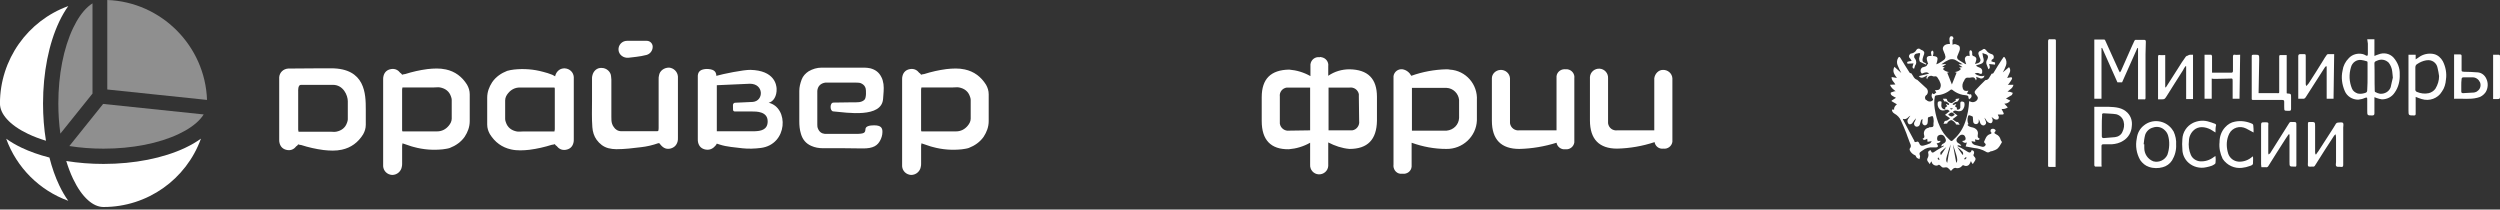 <?xml version="1.0" encoding="UTF-8"?> <svg xmlns="http://www.w3.org/2000/svg" width="525" height="44" viewBox="0 0 525 44" fill="none"><rect x="0" y="0" width="525" height="44" fill="#333333" stroke="none"/><path d="M405.833 19.562C406.161 20.083 406.358 19.432 406.62 19.497L406.358 18.911C406.883 18.976 407.342 18.911 407.473 18.391C407.604 18.065 407.604 17.675 407.407 17.284C407.342 17.024 407.211 16.829 407.079 16.634C406.883 16.308 406.751 15.918 406.227 16.048C405.964 16.113 405.702 15.853 405.44 15.918C405.046 15.983 404.718 16.243 404.718 16.634C404.39 16.308 404.653 16.113 404.784 15.788C404.128 16.113 403.538 16.699 402.948 15.983L405.112 15.462C404.718 15.072 404.325 15.137 403.603 15.462C403.276 15.202 403.21 14.746 403.472 14.356C403.603 14.226 403.735 14.096 403.931 14.096C404.259 13.966 404.653 13.966 404.718 13.51C404.718 13.51 404.85 13.445 404.915 13.445C404.85 13.185 404.718 12.924 404.653 12.599C404.522 12.078 404.718 11.753 405.309 11.753H405.637C405.571 11.558 405.571 11.297 405.505 11.102C405.505 10.972 405.571 10.842 405.637 10.712C405.702 10.647 405.833 10.647 405.899 10.647C405.964 10.777 406.03 10.907 406.03 11.037C406.03 11.297 405.964 11.493 405.899 11.753C406.292 11.818 406.817 11.818 406.883 12.274C406.883 12.664 406.751 13.12 406.62 13.51C406.817 13.445 406.948 13.38 407.079 13.315C407.473 13.12 407.801 12.859 408.194 12.599C408.522 12.404 408.653 11.948 408.457 11.558C408.457 11.558 408.457 11.558 408.457 11.493C408.325 11.167 408.194 10.842 408.063 10.517C407.866 10.061 408.129 9.606 408.522 9.41C408.588 9.41 408.588 9.41 408.653 9.345C408.916 9.28 409.178 9.215 409.506 9.215C409.44 8.89 409.375 8.499 409.375 8.174C409.375 7.979 409.44 7.849 409.571 7.653C409.703 7.588 409.899 7.588 410.031 7.653C410.162 7.783 410.227 7.914 410.227 8.109C410.227 8.174 410.096 8.239 410.031 8.369V9.41C410.555 9.085 410.949 9.41 411.277 9.54C411.605 9.671 411.67 10.256 411.473 10.712C411.342 11.037 411.211 11.363 411.08 11.688C410.883 12.013 411.014 12.404 411.342 12.599C411.736 12.859 412.195 13.12 412.588 13.38C412.719 13.445 412.851 13.445 412.916 13.51C412.785 13.185 412.719 12.924 412.654 12.664C412.523 12.274 412.719 11.883 413.047 11.753C413.179 11.688 413.31 11.688 413.441 11.753H413.638C413.638 11.493 413.572 11.232 413.572 11.037C413.572 10.907 413.572 10.712 413.703 10.582C413.703 10.517 413.966 10.582 414.031 10.647C414.097 10.777 414.162 10.907 414.162 11.102C414.162 11.232 414.162 11.363 414.162 11.493C414.162 11.623 414.293 11.688 414.359 11.753C415.015 11.948 415.146 12.274 414.949 12.859C414.884 13.055 414.818 13.25 414.753 13.445C414.949 13.38 415.212 13.315 415.408 13.25C415.802 13.12 415.999 12.729 415.867 12.404C415.867 12.339 415.867 12.339 415.802 12.274C415.671 11.948 415.539 11.623 415.474 11.363C415.408 11.102 415.539 10.777 415.802 10.712C415.999 10.647 416.195 10.517 416.392 10.386C416.523 10.256 416.72 10.256 416.851 10.321C416.851 10.321 416.851 10.321 416.917 10.386C416.982 10.451 417.048 10.517 417.113 10.582C417.376 10.972 417.769 11.232 418.228 11.363C418.556 11.428 418.753 11.753 418.687 12.078C418.687 12.209 418.622 12.339 418.491 12.404C418.425 12.469 418.36 12.469 418.294 12.534C418.228 12.664 418.228 12.729 418.163 12.859L418.491 12.989C418.622 13.055 418.884 13.055 418.95 13.12C419.015 13.185 418.95 13.445 418.95 13.575L417.704 13.445C417.835 13.9 418.032 14.291 417.573 14.551C417.441 14.161 417.31 13.835 417.179 13.51C417.048 13.185 417.113 12.794 417.31 12.534C417.573 12.013 417.573 11.558 416.982 11.363C416.72 11.297 416.523 11.232 416.326 11.102C416.326 11.428 416.392 11.688 416.458 12.013C416.72 12.859 416.589 13.25 415.736 13.51C415.474 13.575 415.212 13.64 414.949 13.77C415.08 13.9 415.277 14.031 415.474 14.096C416.13 14.291 416.326 14.616 416.261 15.202C416.195 15.527 416.064 15.592 415.736 15.462C415.408 15.267 415.015 15.267 414.687 15.462C415.343 15.918 416.261 16.178 416.72 15.853C416.72 16.243 416.392 16.503 415.999 16.503C415.671 16.373 415.277 16.243 414.949 16.113C415.015 16.243 415.08 16.373 415.08 16.503C415.08 16.634 415.015 16.764 414.949 16.894C414.818 16.569 414.687 16.243 414.293 16.243C413.9 16.243 413.638 16.373 413.31 16.308C412.785 16.243 412.588 16.634 412.457 16.959C412.129 17.415 411.998 18 412.195 18.586C412.392 19.107 412.785 19.172 413.375 19.041L413.047 19.627C413.703 19.887 413.703 19.887 413.9 19.757C414.162 20.213 414.031 20.538 413.506 20.863C413.441 20.733 413.375 20.603 413.375 20.473C413.375 20.148 413.244 20.083 412.916 20.017C411.867 19.953 410.818 19.562 409.965 18.846C409.834 18.781 409.703 18.781 409.637 18.846C408.785 19.562 407.735 19.953 406.686 20.017C406.489 20.017 406.292 20.148 406.292 20.408C406.161 21.189 406.161 21.97 406.292 22.816C406.489 24.117 406.817 25.419 407.407 26.655C407.866 27.631 408.457 28.477 409.244 29.193C409.768 29.714 409.834 29.779 410.358 29.193C411.473 28.217 412.26 26.916 412.719 25.549C413.179 24.182 413.441 22.751 413.506 21.384C413.506 21.319 413.506 21.254 413.572 21.254L413.9 21.384C414.556 21.644 415.408 21.124 415.343 20.473C415.277 20.278 415.146 20.083 415.015 19.953C414.621 19.562 414.556 19.237 414.949 18.846C415.539 18.195 416.195 17.545 416.851 16.894L416.917 16.829C417.638 16.829 417.769 16.178 418.097 15.723C418.163 15.592 418.228 15.397 418.425 15.462C418.491 15.462 418.622 15.397 418.622 15.332C419.212 14.356 419.802 13.38 420.458 12.404C420.524 12.339 420.589 12.209 420.655 12.143C420.786 11.818 420.917 11.948 421.048 12.143C421.376 12.599 421.442 13.25 421.245 13.77C421.048 14.291 420.852 14.746 420.589 15.202L421.901 14.096C422.163 14.421 422.229 14.877 422.032 15.267C421.835 15.658 421.704 15.983 421.508 16.373L422.163 16.243C422.491 16.178 422.622 16.308 422.491 16.634C422.294 16.959 422.098 17.284 421.835 17.61L421.639 17.805H422.819C422.688 18.521 422.098 18.781 421.573 19.237C421.77 19.237 421.967 19.302 422.163 19.302C422.36 19.367 422.491 19.432 422.688 19.497C422.622 19.627 422.557 19.887 422.491 19.953C422.163 20.148 421.835 20.343 421.508 20.538C421.442 20.603 421.311 20.603 421.245 20.668L422.163 21.124C421.901 21.514 421.442 21.775 420.917 21.775L421.639 22.555C421.245 22.816 420.786 22.946 420.327 22.881C420.458 23.141 420.589 23.401 420.721 23.662C420.852 23.922 420.786 24.052 420.458 24.052H419.54C419.54 24.117 419.606 24.182 419.606 24.247C419.802 24.443 419.802 24.833 419.606 25.028C419.343 25.158 419.015 25.158 418.753 24.963C418.491 24.768 418.228 24.573 417.966 24.312L418.032 24.247C418.163 24.378 418.228 24.508 418.294 24.703C418.556 25.093 418.491 25.614 418.228 25.809C417.966 26.004 417.441 25.744 417.179 25.354C417.048 25.093 416.917 24.898 416.72 24.703C416.851 24.963 416.917 25.289 417.048 25.549C417.179 25.874 416.982 26.2 416.654 26.33C416.326 26.395 415.999 26.2 415.867 25.874C415.802 25.614 415.671 25.289 415.54 25.028V25.484C415.54 25.809 415.277 26.07 414.949 26.07C414.621 26.07 414.359 25.809 414.359 25.484C414.359 25.158 414.293 24.833 414.293 24.508C414.097 24.378 413.9 24.312 413.703 24.247C413.506 24.182 413.375 24.182 413.31 24.378C413.113 24.963 413.113 25.549 413.375 26.07L413.179 26.2C413.244 26.46 413.703 26.655 414.031 26.72C414.49 26.785 414.884 26.98 415.146 27.306C415.343 27.566 415.408 27.892 415.343 28.217C415.277 28.803 415.277 28.868 415.736 29.128C415.605 29.453 415.408 29.453 414.753 29.258L414.818 29.779L414.031 29.649C414.031 30.039 414.359 30.299 414.687 30.43C415.212 30.56 415.736 30.69 416.261 30.82C416.523 30.885 416.786 30.755 416.917 30.56C417.113 30.299 416.917 30.169 416.786 30.039C416.654 29.909 416.654 29.844 416.654 29.779C416.917 29.193 417.113 28.477 417.769 28.217C417.966 28.152 418.228 28.087 418.228 27.892C418.097 27.761 418.032 27.696 418.032 27.631C417.966 27.371 418.032 27.111 418.36 27.046C418.687 26.98 419.015 27.176 419.081 27.371C419.147 27.566 418.884 27.631 418.884 27.826L418.753 27.892C418.884 28.022 419.081 28.152 419.212 28.217C419.671 28.412 419.999 28.803 420.13 29.323C420.13 29.388 420.196 29.518 420.261 29.584C420.458 29.779 420.393 29.974 420.261 30.104C420.065 30.495 419.802 30.885 419.474 31.21C419.147 31.471 418.753 31.601 418.36 31.731C418.228 31.796 418.032 31.731 417.9 31.861C417.638 32.056 417.31 32.056 417.048 31.861C416.261 31.406 415.408 31.145 414.556 31.08C413.966 30.95 413.375 30.885 412.785 30.755L413.047 29.909C412.719 30.104 412.326 29.974 412.064 29.649C412.129 29.584 412.129 29.584 412.129 29.584C412.392 29.584 412.719 29.518 412.785 29.193C412.785 28.933 412.719 28.738 412.588 28.542C412.392 28.282 412.064 28.217 411.736 28.347C411.408 28.542 411.145 28.803 410.949 29.128C410.752 29.453 410.883 29.844 411.211 30.039C411.277 30.039 411.277 30.104 411.342 30.104C411.539 30.234 411.736 30.364 411.867 30.56L411.801 30.625L411.145 30.495L411.08 30.69C411.342 30.82 411.605 30.95 411.867 31.08C412.326 31.341 412.785 31.601 413.179 31.861C413.572 32.121 413.9 32.121 414.031 31.536C414.359 31.536 414.621 31.796 414.556 32.121C414.556 32.252 414.49 32.317 414.49 32.382C414.359 32.512 414.425 32.707 414.556 32.837C414.949 33.228 414.949 33.488 414.621 33.944C414.49 34.074 414.425 34.269 414.293 34.464C414.228 34.399 414.162 34.269 414.097 34.204C414.031 34.139 413.966 34.009 413.9 33.813C413.834 34.009 413.769 34.139 413.703 34.269C413.506 34.724 413.047 34.985 412.523 34.789C412.457 34.789 412.392 34.724 412.392 34.724C412.26 34.659 412.129 34.724 412.064 34.789C411.736 35.245 411.145 35.44 410.621 35.245C410.49 35.245 410.358 35.31 410.227 35.375C410.031 35.57 409.834 35.701 409.703 35.896C409.44 35.636 409.178 35.31 408.916 35.18C408.653 35.05 408.26 35.245 407.998 35.18C407.735 35.115 407.604 34.855 407.407 34.724C407.342 34.659 407.211 34.594 407.145 34.594C406.751 34.92 406.161 34.789 405.833 34.399C405.768 34.334 405.702 34.204 405.702 34.139C405.702 34.074 405.637 34.009 405.571 33.879L405.243 34.464C404.981 34.009 404.522 33.748 404.784 33.228C404.981 32.902 405.046 32.512 404.915 32.121C404.85 31.861 405.046 31.601 405.44 31.536C405.637 32.121 405.833 32.187 406.358 31.796C406.883 31.406 407.473 31.145 407.998 30.82C408.129 30.755 408.194 30.69 408.26 30.56L407.67 30.755C407.67 30.364 407.932 30.234 408.194 30.104C408.85 29.714 408.653 29.258 408.391 28.803C408.194 28.347 407.604 28.152 407.145 28.412C407.079 28.477 407.014 28.477 406.948 28.542C406.817 28.738 406.751 29.063 406.817 29.323C406.817 29.584 407.079 29.649 407.342 29.584H407.538C407.407 29.974 407.079 30.039 406.686 30.104C406.751 30.234 406.817 30.299 406.883 30.43C406.948 30.56 407.014 30.69 406.948 30.755C406.883 30.885 406.751 30.95 406.62 30.95C406.424 30.95 406.161 30.95 405.964 30.95C405.177 30.885 404.39 31.08 403.735 31.601C403.669 31.666 403.603 31.666 403.538 31.731C403.013 32.121 403.013 32.121 403.21 32.772C403.21 32.837 403.21 32.837 403.21 32.902C403.144 33.098 403.144 33.293 403.079 33.423C402.882 33.358 402.751 33.228 402.554 33.163C402.423 33.032 402.357 32.837 402.292 32.707C402.226 32.642 402.161 32.577 402.095 32.577C401.636 32.382 401.243 31.991 401.046 31.536C400.98 31.341 401.046 31.145 401.177 31.015C401.308 30.82 401.308 30.495 401.177 30.234C401.046 29.974 400.98 29.714 400.849 29.388C400.652 28.933 400.521 28.477 400.324 27.957C399.996 27.111 399.603 26.2 399.209 25.354C398.947 24.703 398.422 24.182 397.832 23.857C397.504 23.662 397.308 23.401 397.308 23.011H397.767C397.701 22.49 398.029 22.165 398.357 21.905L397.242 21.254V21.124L398.16 20.538C397.963 20.408 397.701 20.343 397.57 20.213C397.242 20.083 396.98 19.822 397.045 19.497C397.045 19.367 397.57 19.302 397.832 19.172C397.898 19.172 398.029 19.172 398.095 19.172C397.635 18.781 397.111 18.456 396.914 17.805L398.029 17.74C397.767 17.219 397.176 16.894 397.242 16.178L398.357 16.373C397.832 15.658 397.308 15.007 397.832 14.031L399.275 15.332C399.013 14.812 398.75 14.356 398.554 13.835C398.291 13.315 398.291 12.664 398.619 12.143C398.816 11.883 398.882 11.883 399.078 12.143C399.734 13.185 400.324 14.226 400.98 15.202C401.046 15.332 401.177 15.397 401.374 15.397C401.767 15.853 401.898 16.569 402.62 16.764C403.21 17.284 403.8 17.87 404.39 18.391C404.85 18.716 404.981 19.302 404.718 19.757C404.653 19.887 404.587 19.953 404.456 20.017C404.194 20.278 404.194 20.668 404.39 20.929C404.39 20.994 404.456 20.994 404.522 20.994C404.85 21.319 405.309 21.449 405.702 21.189C405.964 21.059 406.03 20.863 405.833 20.668C405.571 20.343 405.571 19.822 405.833 19.562ZM399.603 24.963C399.603 25.093 399.669 25.224 399.734 25.289C400.39 26.59 401.111 27.892 401.833 29.258C401.833 29.323 401.964 29.388 401.964 29.453C401.964 29.844 402.226 29.909 402.489 29.779C402.751 29.649 402.882 29.779 403.013 30.039C403.21 30.56 403.472 30.69 403.997 30.56C404.456 30.43 404.915 30.299 405.309 30.104C405.44 30.039 405.505 29.844 405.637 29.714L405.571 29.649L404.784 29.779L404.718 29.128C404.194 29.453 403.931 29.453 403.735 29.128C404.128 28.998 404.194 28.738 404.063 28.347C403.866 27.696 404.259 26.98 404.915 26.85C404.915 26.85 404.915 26.85 404.981 26.85C405.046 26.785 405.112 26.785 405.177 26.72C405.374 26.72 405.637 26.72 405.833 26.655C405.899 26.655 406.03 26.46 406.03 26.395C406.03 26.265 406.03 26.07 406.03 25.939C406.096 25.614 406.096 25.224 406.03 24.898C405.899 24.312 405.899 24.312 405.309 24.508C405.309 24.508 405.243 24.508 405.177 24.573C404.85 24.573 404.85 24.768 404.85 25.028C404.85 25.289 404.85 25.549 404.784 25.874C404.718 26.135 404.456 26.33 404.194 26.33C403.866 26.265 403.669 26.004 403.669 25.679C403.669 25.484 403.735 25.224 403.735 25.028H403.603C403.538 25.093 403.472 25.224 403.407 25.289C403.341 25.614 403.21 25.874 403.144 26.2C403.013 26.525 402.685 26.655 402.357 26.59C402.029 26.46 401.898 26.135 401.964 25.809C401.964 25.744 401.964 25.744 402.029 25.679C402.161 25.419 402.292 25.158 402.357 24.833C402.095 25.093 401.898 25.419 401.702 25.679C401.57 26.004 401.177 26.2 400.849 26.07C400.521 25.744 400.456 25.224 400.783 24.898C400.915 24.703 400.98 24.508 401.177 24.312C400.783 24.378 400.521 25.224 399.603 24.963ZM407.998 14.486C408.325 14.877 408.785 15.072 409.309 15.137L408.916 15.267L409.899 17.74L410.883 15.267L410.49 15.137C411.014 15.072 411.473 14.877 411.801 14.486L411.408 14.161L412.129 14.096L411.342 13.575V13.51H412.195C411.736 13.25 411.211 12.989 410.752 12.664C410.358 12.404 409.768 12.339 409.309 12.534C408.719 12.794 408.194 13.12 407.67 13.51L408.653 13.445V13.51L407.866 14.031L408.391 14.161L407.998 14.486ZM410.096 30.299L410.818 34.204C411.145 33.813 411.014 33.163 410.818 32.512C410.621 31.861 410.358 31.015 410.096 30.299ZM409.637 30.299C409.44 30.95 409.178 31.536 409.047 32.121C408.916 32.512 408.784 32.902 408.719 33.293C408.653 33.618 408.719 33.944 408.916 34.204C409.047 33.553 409.112 32.902 409.244 32.252C409.44 31.666 409.572 31.015 409.637 30.299ZM408.719 30.885C408.391 31.145 407.998 31.471 407.67 31.796C407.407 31.991 407.407 32.317 407.604 32.577L408.719 30.885ZM411.014 30.885L412.129 32.512L412.26 32.447C412.26 32.252 412.26 31.991 412.129 31.861C411.867 31.536 411.473 31.21 411.014 30.885ZM412.982 33.163L412.851 32.967L412.457 33.358C412.523 33.423 412.588 33.488 412.654 33.488C412.785 33.423 412.851 33.293 412.982 33.163ZM407.014 33.032C406.817 33.358 406.948 33.488 407.145 33.553C407.211 33.553 407.276 33.488 407.342 33.488L407.014 33.032Z" fill="white"></path><path d="M497.12 8.239H498.629V11.753C498.957 11.623 499.219 11.493 499.481 11.428C500.596 10.972 501.842 11.233 502.629 12.079C503.482 13.055 504.006 14.291 503.941 15.593C504.006 16.959 503.678 18.326 502.891 19.432C502.301 20.343 501.318 20.864 500.203 20.864C499.809 20.799 499.481 20.734 499.153 20.604C498.957 20.538 498.825 20.473 498.629 20.408C498.629 20.604 498.629 20.734 498.629 20.864C498.629 21.84 498.629 22.816 498.629 23.792C498.629 24.117 498.497 24.248 498.17 24.248C497.12 24.248 497.12 24.248 497.12 23.206C497.12 22.426 497.12 21.71 497.12 20.929C497.12 20.408 497.055 20.408 496.53 20.604C496.137 20.799 495.677 20.864 495.218 20.929C493.972 20.929 492.857 20.213 492.398 19.107C491.808 17.74 491.611 16.244 491.939 14.812C492.07 13.836 492.529 12.925 493.251 12.209C493.972 11.428 495.087 11.103 496.202 11.363C496.399 11.428 496.596 11.493 496.792 11.623L497.12 11.753C497.186 11.623 497.186 11.558 497.251 11.428C497.251 10.647 497.251 9.931 497.251 9.15L497.12 8.239ZM502.498 16.308C502.432 15.788 502.432 15.398 502.367 15.007C502.301 14.356 502.039 13.706 501.645 13.185C500.99 12.534 500.071 12.339 499.219 12.729C498.957 12.86 498.629 12.86 498.629 13.315C498.694 15.202 498.629 17.089 498.694 18.977C498.694 19.107 498.694 19.237 498.76 19.302C499.088 19.497 499.481 19.627 499.809 19.692C500.793 19.758 501.711 19.237 502.039 18.326C502.17 17.61 502.367 16.959 502.498 16.308ZM497.186 16.113C497.186 15.137 497.186 14.096 497.186 13.12C497.186 12.99 497.12 12.86 496.989 12.86C496.596 12.729 496.268 12.664 495.874 12.599C494.89 12.469 493.972 13.12 493.71 14.096C493.251 15.593 493.316 17.154 493.907 18.586C494.103 19.107 494.563 19.432 495.087 19.627C495.546 19.758 496.071 19.692 496.53 19.562C497.055 19.432 497.12 19.302 497.12 18.781C497.186 17.805 497.186 16.959 497.186 16.113Z" fill="white"></path><path d="M441.313 20.733H439.805V8.304C440.526 8.304 441.182 8.304 441.903 8.304C441.969 8.304 442.1 8.434 442.1 8.499C442.69 9.735 443.215 11.037 443.805 12.273C444.199 13.119 444.592 13.965 444.986 14.876C445.051 14.941 445.051 15.072 445.182 15.202C445.314 15.072 445.379 14.941 445.445 14.811C445.969 13.575 446.56 12.338 447.084 11.102C447.478 10.256 447.806 9.41 448.199 8.629C448.265 8.434 448.462 8.304 448.658 8.369C449.183 8.369 449.708 8.369 450.232 8.369C450.495 8.369 450.626 8.434 450.626 8.759C450.626 9.605 450.56 10.516 450.56 11.362C450.56 13.38 450.56 15.332 450.56 17.349C450.56 18.39 450.56 19.497 450.56 20.538C450.56 20.798 450.495 20.928 450.232 20.863C449.839 20.863 449.445 20.863 448.986 20.863V10.126L448.855 10.061L445.642 17.284H444.658L441.444 10.061H441.313V20.733Z" fill="white"></path><path d="M505.781 11.492H507.29V12.469C507.552 12.273 507.749 12.208 507.88 12.078C508.798 11.362 510.044 11.102 511.159 11.362C511.946 11.558 512.602 12.143 512.995 12.859C513.586 14.03 513.848 15.397 513.651 16.698C513.586 17.61 513.323 18.521 512.799 19.236C511.946 20.668 510.175 21.319 508.536 20.798C508.142 20.668 507.749 20.538 507.29 20.343V21.189C507.29 22.1 507.29 23.011 507.29 23.922C507.29 24.182 507.158 24.247 506.962 24.247C505.781 24.247 505.781 24.247 505.781 23.141V11.492ZM512.208 15.983C512.143 15.397 512.012 14.811 511.88 14.226C511.684 13.184 510.7 12.469 509.585 12.664H509.519C508.798 12.794 508.208 13.054 507.618 13.445C507.355 13.575 507.224 13.835 507.224 14.161C507.224 15.657 507.224 17.219 507.224 18.716C507.158 18.976 507.355 19.236 507.552 19.302C508.339 19.627 509.192 19.757 510.044 19.562C510.569 19.432 511.093 19.106 511.421 18.651C511.946 17.805 512.208 16.894 512.208 15.983Z" fill="white"></path><path d="M431.673 35.051C431.214 35.051 430.755 35.051 430.361 35.051C430.034 35.051 430.099 34.856 430.099 34.66C430.099 33.033 430.099 31.342 430.099 29.715V15.724C430.099 13.381 430.099 11.038 430.099 8.696C430.099 8.37 430.165 8.175 430.558 8.24C430.821 8.24 431.083 8.24 431.411 8.24C431.607 8.24 431.739 8.305 431.739 8.5C431.739 10.257 431.739 12.014 431.739 13.771C431.739 14.617 431.739 15.398 431.739 16.244C431.739 17.741 431.739 19.303 431.739 20.799L431.673 35.051Z" fill="white"></path><path d="M441.313 34.984C440.854 34.984 440.395 34.984 440.001 34.984C439.936 34.984 439.805 34.789 439.805 34.724C439.805 34.334 439.805 33.878 439.805 33.422C439.805 29.908 439.805 26.394 439.805 22.815C439.805 22.685 439.805 22.62 439.805 22.425H440.854C441.51 22.425 442.1 22.425 442.756 22.425C444.264 22.49 445.707 22.555 446.822 23.726C447.543 24.507 447.806 25.483 447.675 26.524C447.609 27.761 446.953 28.932 445.838 29.583C445.117 30.039 444.33 30.234 443.477 30.299C442.887 30.299 442.297 30.299 441.707 30.299C441.379 30.299 441.313 30.429 441.313 30.689C441.313 32.056 441.313 33.357 441.313 34.724C441.379 34.854 441.379 34.854 441.313 34.984ZM441.379 26.459C441.379 27.175 441.379 27.891 441.379 28.607C441.379 28.867 441.51 28.997 441.772 28.997C442.559 28.932 443.346 28.867 444.133 28.802C444.789 28.737 445.445 28.347 445.707 27.696C446.035 27.045 446.166 26.264 445.969 25.548C445.773 24.767 445.182 24.182 444.395 23.987C443.543 23.857 442.625 23.857 441.772 23.791C441.51 23.791 441.379 23.922 441.444 24.182C441.379 24.963 441.379 25.744 441.379 26.459Z" fill="white"></path><path d="M474.304 19.561H474.829C475.878 19.561 476.993 19.561 478.043 19.561C478.698 19.561 478.633 19.692 478.633 18.911C478.633 16.959 478.633 15.006 478.633 13.054C478.633 12.664 478.633 12.273 478.633 11.883C478.633 11.622 478.698 11.557 478.961 11.557C479.354 11.557 479.748 11.557 480.207 11.557V19.561C480.272 19.627 480.272 19.627 480.338 19.627C481.125 19.692 481.125 19.692 481.125 20.473C481.125 21.253 481.125 22.034 481.125 22.815C481.125 23.141 481.059 23.271 480.731 23.271C479.485 23.271 479.748 23.271 479.682 22.295C479.682 21.969 479.682 21.644 479.682 21.384C479.682 21.123 479.617 20.993 479.289 20.993C477.321 20.993 475.354 20.993 473.386 20.993C472.796 20.993 472.862 20.993 472.862 20.473V12.013C472.862 11.492 472.862 11.492 473.452 11.492C474.436 11.492 474.436 11.492 474.436 12.468L474.304 19.561Z" fill="white"></path><path d="M490.436 28.216C490.37 28.281 490.239 28.412 490.174 28.477C488.797 30.559 487.485 32.641 486.173 34.724C486.108 34.919 485.845 35.049 485.649 34.984C485.321 34.984 484.862 35.049 484.73 34.919C484.599 34.789 484.665 34.333 484.665 34.008C484.665 31.405 484.665 28.737 484.665 26.134C484.665 25.613 484.665 25.613 485.189 25.613C486.173 25.613 486.173 25.613 486.173 26.589V31.795C486.173 31.991 486.173 32.186 486.239 32.381L486.37 32.446C486.501 32.186 486.698 31.991 486.829 31.795L489.977 26.915C490.174 26.589 490.37 26.264 490.567 25.939C490.698 25.808 490.83 25.743 490.961 25.743C491.289 25.743 491.813 25.613 492.01 25.808C492.207 26.004 492.076 26.459 492.076 26.785C492.076 29.388 492.076 31.991 492.076 34.594C492.076 34.919 492.01 35.114 491.617 35.049C491.223 34.984 490.83 35.114 490.633 34.919C490.436 34.724 490.567 34.333 490.567 34.008C490.567 32.446 490.567 30.884 490.567 29.258C490.567 28.932 490.567 28.607 490.502 28.281L490.436 28.216Z" fill="white"></path><path d="M490.044 20.733H488.601V13.965L488.47 13.9C488.338 13.965 488.273 14.095 488.207 14.161C486.896 16.243 485.518 18.325 484.207 20.408C484.076 20.603 483.879 20.798 483.617 20.733C483.289 20.733 482.961 20.733 482.633 20.733C482.633 20.538 482.633 20.408 482.633 20.278C482.633 17.479 482.633 14.616 482.633 11.818C482.633 11.492 482.764 11.362 483.092 11.362C483.223 11.362 483.42 11.362 483.617 11.362C484.207 11.362 484.207 11.362 484.207 11.948C484.207 13.9 484.207 15.787 484.207 17.675C484.207 17.805 484.272 17.935 484.338 18.065C484.469 17.87 484.666 17.74 484.797 17.544C485.846 15.918 486.896 14.291 487.879 12.664C488.076 12.273 488.338 11.948 488.601 11.557C488.666 11.427 488.798 11.362 488.929 11.362C489.322 11.362 489.716 11.362 490.175 11.362L490.044 20.733Z" fill="white"></path><path d="M460.533 11.493V20.798H459.09V13.9H458.959C458.762 14.161 458.565 14.421 458.434 14.746C457.254 16.568 456.139 18.39 455.024 20.148C454.565 20.863 454.565 20.863 453.712 20.863H453.188C453.188 20.733 453.188 20.603 453.188 20.473C453.188 17.61 453.188 14.811 453.188 11.948C453.188 11.623 453.253 11.493 453.581 11.558C453.909 11.623 454.302 11.558 454.696 11.558V18.39C454.827 18.325 454.893 18.26 454.893 18.26C455.745 16.959 456.532 15.657 457.385 14.356C457.909 13.51 458.434 12.664 459.024 11.883C459.156 11.753 459.287 11.688 459.418 11.688C459.746 11.428 460.074 11.493 460.533 11.493Z" fill="white"></path><path d="M480.599 28.217C480.403 28.543 480.14 28.868 479.944 29.193C478.763 31.015 477.583 32.903 476.402 34.79C476.271 35.05 476.074 35.18 475.812 35.115C475.484 35.115 475.222 35.115 474.894 35.115C474.894 34.92 474.828 34.725 474.828 34.529C474.828 31.861 474.828 29.193 474.828 26.525C474.828 25.679 474.828 25.679 475.681 25.679C476.402 25.679 476.402 25.744 476.337 26.395C476.337 27.827 476.337 29.323 476.337 30.755V32.057C476.337 32.187 476.337 32.252 476.402 32.447C476.533 32.317 476.664 32.252 476.73 32.187C478.042 30.104 479.353 28.022 480.665 25.94C480.796 25.679 480.993 25.549 481.255 25.614H481.386C482.305 25.614 482.239 25.614 482.239 26.525C482.239 27.762 482.239 29.063 482.239 30.3C482.239 31.796 482.239 33.228 482.239 34.66C482.239 34.92 482.173 35.05 481.911 34.985H481.78C480.796 34.985 480.796 34.985 480.796 34.009C480.796 32.512 480.796 31.015 480.796 29.454V28.217H480.599Z" fill="white"></path><path d="M456.987 30.364C457.053 31.536 456.725 32.707 456.135 33.683C455.676 34.399 454.954 34.92 454.167 35.115C453.249 35.375 452.2 35.375 451.282 35.05C450.495 34.79 449.904 34.269 449.445 33.618C448.658 32.252 448.396 30.625 448.724 29.063C448.855 27.957 449.38 26.981 450.232 26.33C452.003 24.898 454.626 25.224 456.069 27.046C456.2 27.241 456.332 27.436 456.463 27.631C456.856 28.477 457.053 29.453 456.987 30.364ZM450.167 30.299H450.298C450.298 30.56 450.298 30.82 450.298 31.08C450.298 32.317 451.019 33.423 452.2 33.879C453.38 34.204 454.626 33.618 455.151 32.512C455.61 31.21 455.676 29.714 455.282 28.412C455.151 28.022 454.954 27.696 454.692 27.436C454.036 26.72 453.052 26.46 452.134 26.785C451.347 26.981 450.757 27.566 450.495 28.282C450.298 28.998 450.232 29.649 450.167 30.299Z" fill="white"></path><path d="M470.298 20.733H468.856C468.856 20.603 468.856 20.473 468.856 20.343C468.856 19.237 468.856 18.195 468.856 17.089C468.856 16.504 468.856 16.439 468.265 16.504L465.183 16.569C464.986 16.569 464.724 16.569 464.462 16.504V20.733H462.953V11.493C463.412 11.493 463.871 11.493 464.33 11.493C464.396 11.493 464.527 11.688 464.527 11.818C464.527 12.794 464.527 13.835 464.527 14.812C464.527 14.942 464.527 15.072 464.527 15.267H465.38C466.429 15.267 467.478 15.267 468.528 15.267C468.79 15.267 468.921 15.202 468.921 14.877C468.921 13.901 468.921 12.859 468.921 11.883C468.921 11.558 469.052 11.428 469.315 11.493C469.577 11.558 470.036 11.493 470.43 11.493L470.298 20.733Z" fill="white"></path><path d="M515.359 20.733V11.427C515.818 11.427 516.212 11.427 516.605 11.427C516.868 11.427 516.933 11.557 516.933 11.752C516.933 12.663 516.933 13.574 516.933 14.55C516.933 15.071 516.933 15.006 517.458 15.071C518.442 15.071 519.426 15.136 520.344 15.201C521.131 15.266 521.786 15.787 522.114 16.503C522.573 17.414 522.508 18.52 521.983 19.366C521.59 19.952 520.934 20.407 520.212 20.537C518.639 20.928 517.13 20.667 515.556 20.733C515.425 20.797 515.425 20.733 515.359 20.733ZM516.868 17.934C516.868 18.325 516.868 18.78 516.868 19.171C516.868 19.431 516.933 19.561 517.261 19.561C518.048 19.496 518.77 19.496 519.557 19.431C519.819 19.366 520.081 19.301 520.278 19.106C520.868 18.715 521.065 17.934 520.803 17.284C520.54 16.698 519.95 16.242 519.294 16.242C518.639 16.242 517.983 16.242 517.327 16.242C517.065 16.242 516.933 16.372 516.933 16.633C516.868 17.088 516.868 17.544 516.868 17.934Z" fill="white"></path><path d="M465.251 27.826C464.857 27.566 464.53 27.37 464.202 27.175C463.021 26.59 461.709 26.459 460.726 27.305C460.07 27.891 459.676 28.737 459.676 29.583C459.545 30.559 459.676 31.6 460.07 32.511C460.398 33.292 461.185 33.813 462.037 33.878C463.087 33.943 464.07 33.618 464.923 32.967C464.989 32.902 465.12 32.837 465.251 32.772C465.317 33.292 465.317 33.748 465.251 34.268C465.185 34.464 464.792 34.659 464.53 34.789C464.136 34.919 463.743 35.049 463.349 35.114C461.972 35.44 460.529 35.049 459.545 34.138C458.758 33.422 458.299 32.381 458.299 31.34C458.234 30.624 458.234 29.908 458.299 29.192C458.365 27.761 459.217 26.459 460.529 25.809C461.513 25.353 462.562 25.223 463.611 25.483C464.136 25.613 464.661 25.809 465.185 26.004C465.251 26.069 465.382 26.134 465.382 26.264C465.251 26.785 465.251 27.24 465.251 27.826Z" fill="white"></path><path d="M473.252 27.827C472.662 27.502 472.203 27.241 471.678 26.981C470.367 26.33 468.793 26.786 468.137 28.087C468.071 28.217 468.006 28.413 467.94 28.543C467.481 29.779 467.547 31.081 467.94 32.317C468.268 33.228 469.121 33.879 470.104 33.944C471.154 34.009 472.203 33.619 472.99 32.903C473.055 32.903 473.121 32.838 473.121 32.838C473.187 33.358 473.121 33.879 473.121 34.4C473.121 34.595 472.728 34.79 472.465 34.855C471.941 35.05 471.416 35.181 470.826 35.245C469.252 35.441 467.678 34.725 466.76 33.358C466.235 32.252 465.973 31.081 466.104 29.844C466.104 28.673 466.497 27.567 467.284 26.721C467.809 26.135 468.53 25.68 469.317 25.549C470.563 25.289 471.875 25.484 472.99 26.005C473.121 26.07 473.187 26.2 473.187 26.33C473.252 26.851 473.252 27.306 473.252 27.827Z" fill="white"></path><path d="M523.555 20.798V11.492C524.014 11.492 524.407 11.492 524.801 11.492C524.866 11.492 524.998 11.622 524.998 11.752C524.998 11.948 524.998 12.078 524.998 12.273C524.998 14.941 524.998 17.674 524.998 20.342C524.998 20.668 524.932 20.798 524.538 20.798C524.145 20.798 523.948 20.798 523.555 20.798Z" fill="white"></path><path d="M408.915 25.939L408.128 26.004C408.325 25.809 408.194 25.353 408.718 25.353C408.981 25.353 409.243 25.028 409.505 24.833L408.456 24.117L409.44 23.336C409.177 23.141 409.046 22.946 408.653 23.076C408.194 23.271 407.669 23.271 407.341 22.946C406.948 22.555 406.816 21.97 406.948 21.449C406.948 21.384 407.21 21.254 407.407 21.254C407.603 21.254 407.603 21.319 407.735 21.384C407.735 21.904 407.472 22.49 408.063 22.881C408.259 22.946 408.39 23.011 408.587 23.011C408.259 22.49 408.784 22.49 408.915 22.295L408.653 21.904L408.718 21.839C408.85 21.904 408.981 21.97 409.112 22.035C409.177 22.035 409.243 22.035 409.309 21.97C409.309 21.97 409.309 21.839 409.309 21.774C408.981 21.579 408.784 21.189 408.325 21.319L407.997 20.733C408.259 20.733 408.456 20.733 408.653 20.733C408.718 20.733 408.85 20.798 408.85 20.863C408.915 21.384 409.374 21.514 409.702 21.644C409.899 21.709 410.227 21.449 410.489 21.254C410.751 21.058 410.883 21.058 410.62 20.798L411.473 20.668C411.276 20.993 411.276 21.319 410.817 21.384C410.555 21.384 410.292 21.709 410.03 21.839C410.292 22.36 410.555 21.644 410.817 21.97C410.489 22.23 410.489 22.425 410.883 22.555C410.948 22.555 410.948 22.815 410.948 23.011C411.276 23.076 411.604 22.946 411.67 22.62C411.67 22.555 411.67 22.425 411.67 22.36C411.67 22.165 411.67 21.904 411.67 21.709C411.67 21.449 411.735 21.319 411.997 21.319C412.26 21.319 412.457 21.449 412.522 21.579C412.653 22.165 412.457 22.815 411.997 23.206C411.67 23.401 411.21 23.401 410.883 23.271C410.555 23.141 410.227 23.271 410.096 23.531L411.079 24.247L410.03 25.028C410.424 25.223 410.62 25.679 411.145 25.614C411.211 25.614 411.407 26.004 411.538 26.199L410.751 26.134C410.751 25.809 410.03 25.223 409.768 25.223C409.505 25.223 408.915 25.614 408.915 25.939ZM409.112 24.117C409.833 24.573 409.833 24.573 410.489 24.117C410.03 23.466 409.702 23.466 409.112 24.117ZM410.096 22.75H409.505C409.702 23.076 409.899 23.076 410.096 22.75Z" fill="white"></path><path d="M404.459 13.575C403.999 13.38 403.606 13.184 403.212 12.989C403.081 12.859 403.016 12.534 403.016 12.274C403.081 12.013 403.147 11.688 403.212 11.428C403.278 11.167 403.147 11.102 402.885 11.167C402.819 11.167 402.688 11.232 402.622 11.232C402.229 11.232 401.966 11.493 401.966 11.883C401.966 12.078 402.032 12.208 402.163 12.338C402.491 12.794 402.491 13.38 402.163 13.77C402.098 13.965 402.032 14.226 401.966 14.421C401.77 14.421 401.573 14.226 401.639 13.965C401.704 13.77 401.77 13.51 401.835 13.315L400.589 13.38C400.392 12.989 400.458 12.924 401.442 12.794C401.376 12.599 401.245 12.469 401.114 12.274C400.851 12.078 400.786 11.688 401.048 11.428C401.114 11.297 401.245 11.232 401.376 11.232C401.835 11.167 402.229 10.907 402.425 10.516C402.557 10.256 402.885 10.126 403.147 10.256C403.212 10.256 403.212 10.321 403.212 10.321C403.409 10.451 403.54 10.516 403.737 10.582C403.999 10.712 404.196 11.037 404.065 11.297C404.065 11.297 404.065 11.297 404.065 11.362C403.934 11.688 403.803 12.078 403.737 12.404C403.672 12.859 403.803 13.054 404.196 13.184C404.327 13.25 404.393 13.315 404.524 13.38L404.459 13.575Z" fill="white"></path><path fill-rule="evenodd" clip-rule="evenodd" d="M277.094 12.014C276.176 11.883 275.323 12.534 275.192 13.51C275.192 13.706 275.192 13.836 275.192 14.031V15.983C273.815 15.202 272.306 14.747 270.732 14.617C266.863 14.682 264.961 16.569 264.961 20.408V25.419C264.961 29.389 266.863 31.406 270.667 31.341C272.241 31.211 273.749 30.755 275.126 29.974V34.595C275.061 35.636 275.848 36.547 276.897 36.612C277.946 36.677 278.864 35.896 278.93 34.855C278.93 34.79 278.93 34.725 278.93 34.66V29.909C280.307 30.625 281.816 31.146 283.39 31.276C287.193 31.276 289.095 29.324 289.161 25.354V20.343C289.161 16.504 287.259 14.617 283.39 14.552C281.816 14.552 280.242 15.007 278.93 15.918V13.901C279.061 12.99 278.405 12.144 277.487 12.014C277.422 11.949 277.29 11.949 277.094 12.014ZM270.732 27.436C269.814 27.567 268.896 26.916 268.765 25.94C268.765 25.94 268.765 25.94 268.765 25.875C268.765 25.744 268.765 25.549 268.765 25.419V20.278C268.634 19.367 269.289 18.521 270.208 18.391C270.339 18.391 270.535 18.391 270.667 18.391H275.126V27.371L270.732 27.436ZM285.423 25.419C285.554 26.33 284.898 27.241 283.98 27.371C283.783 27.371 283.652 27.371 283.455 27.371H278.996V18.391H283.39C284.308 18.261 285.16 18.846 285.357 19.758V19.823C285.357 19.953 285.357 20.148 285.357 20.278L285.423 25.419ZM303.72 14.552C301.228 14.617 298.736 15.072 296.375 15.918C295.981 15.202 295.326 14.682 294.539 14.552C293.621 14.421 292.768 15.072 292.637 15.983C292.637 16.113 292.637 16.309 292.637 16.439V34.53C292.506 35.441 293.096 36.352 294.014 36.482C294.014 36.482 294.014 36.482 294.08 36.482C294.211 36.482 294.407 36.482 294.539 36.482C295.457 36.612 296.375 35.961 296.441 34.985C296.441 34.855 296.441 34.66 296.441 34.53V29.974C298.802 30.82 301.228 31.276 303.72 31.276C307.13 31.341 310.016 28.673 310.147 25.289C310.147 25.094 310.147 24.898 310.147 24.703V21.059C310.344 17.74 307.852 14.812 304.442 14.617C304.245 14.552 303.983 14.552 303.72 14.552ZM306.409 24.768C306.344 26.2 305.229 27.306 303.786 27.436H296.506V18.456H303.786C305.163 18.521 306.278 19.627 306.409 20.994V24.768ZM328.838 14.552C327.92 14.421 327.002 15.007 326.871 15.983C326.871 16.113 326.871 16.309 326.871 16.439V27.371H319.067C318.148 27.502 317.23 26.851 317.099 25.875C317.099 25.744 317.099 25.549 317.099 25.419V16.439C317.033 15.398 316.115 14.617 315.066 14.682C314.082 14.747 313.295 15.528 313.295 16.439V25.354C313.295 29.324 315.263 31.276 319.067 31.276C321.755 31.211 324.379 30.755 326.871 29.974C327.002 30.82 327.855 31.471 328.707 31.341C329.625 31.471 330.478 30.82 330.609 29.909C330.609 29.779 330.609 29.584 330.609 29.454V16.439C330.74 15.528 330.084 14.682 329.166 14.552C329.035 14.552 328.838 14.552 328.707 14.552H328.838ZM347.398 16.439V27.371H339.659C338.676 27.502 337.823 26.851 337.692 25.875C337.692 25.744 337.692 25.549 337.692 25.419V16.439C337.758 15.398 336.971 14.486 335.921 14.421C334.872 14.356 333.954 15.137 333.888 16.178C333.888 16.244 333.888 16.309 333.888 16.374V25.289C333.888 29.259 335.856 31.211 339.594 31.211C342.283 31.146 344.906 30.69 347.464 29.844C347.595 30.69 348.382 31.341 349.3 31.211C350.218 31.341 351.071 30.69 351.202 29.779C351.202 29.584 351.202 29.454 351.202 29.259V16.439C351.136 15.398 350.218 14.617 349.169 14.682C348.316 14.682 347.529 15.463 347.398 16.439Z" fill="white"></path><g clip-path="url(#clip0_2301_367)"><path d="M14.338 42.171C8.279 39.976 3.493 35.189 1.297 29.13C2.246 29.812 3.334 30.443 4.544 31.023C6.284 31.849 8.249 32.542 10.383 33.085C10.921 35.22 11.614 37.185 12.445 38.924C13.02 40.14 13.656 41.222 14.338 42.171Z" fill="white"></path><path d="M42.193 29.13C39.104 37.667 30.962 43.47 21.743 43.47H21.692C20.614 43.454 19.537 42.977 18.485 42.038C17.326 41.007 16.269 39.494 15.34 37.544C14.802 36.405 14.319 35.153 13.914 33.809C16.423 34.219 19.055 34.425 21.743 34.425C28.212 34.425 34.323 33.214 38.94 31.018C40.156 30.444 41.239 29.807 42.188 29.125L42.193 29.13Z" fill="white"></path><g opacity="0.45"><path d="M19.427 0.702V19.649L12.676 28.063C12.394 26.021 12.25 23.897 12.25 21.727C12.25 15.724 13.348 10.106 15.344 5.904C16.272 3.955 17.329 2.441 18.489 1.41C18.796 1.138 19.109 0.897 19.427 0.702Z" fill="white"></path></g><g opacity="0.45"><path d="M42.775 24.031C42.575 24.349 42.339 24.667 42.056 24.98C41.025 26.14 39.512 27.202 37.562 28.125C33.365 30.121 27.742 31.219 21.74 31.219C19.262 31.219 16.851 31.034 14.562 30.67L21.658 21.825L42.77 24.031H42.775Z" fill="white"></path></g><g opacity="0.45"><path d="M43.474 20.983L22.531 18.793V0C33.88 0.405 43.084 9.64 43.474 20.983Z" fill="white"></path></g><path d="M12.444 4.53C10.248 9.153 9.037 15.258 9.037 21.727C9.037 24.416 9.242 27.042 9.653 29.556C8.309 29.146 7.057 28.669 5.918 28.13C3.968 27.201 2.455 26.145 1.424 24.985C0.474 23.918 -0.008 22.825 -0.008 21.732C-0.003 12.513 5.8 4.366 14.337 1.277C13.655 2.226 13.023 3.314 12.444 4.525V4.53Z" fill="white"></path><path d="M69.535 14.345H67.514C66.257 14.345 60.875 14.396 60.521 14.396C59.474 14.468 58.705 15.237 58.633 16.217V29.269C58.633 29.546 58.633 29.828 58.705 30.034C58.915 30.875 59.474 31.362 60.316 31.506C61.152 31.645 61.783 31.296 62.27 30.665C62.409 30.665 62.481 30.454 62.619 30.316C62.83 30.387 63.04 30.454 63.25 30.454C64.789 30.947 66.328 31.296 67.934 31.506C69.196 31.645 70.525 31.716 71.782 31.434C73.742 31.013 75.209 29.895 76.256 28.217C76.605 27.586 76.815 26.96 76.815 26.191V22.984C76.815 19.762 76.743 14.345 69.535 14.345ZM73.039 25.072C73.039 25.283 72.972 25.488 72.9 25.698C72.552 26.817 71.71 27.448 70.592 27.658C70.171 27.73 69.755 27.658 69.335 27.658H62.691C62.691 27.52 62.619 27.381 62.619 27.238V19.244C62.619 19.106 62.527 17.818 63.194 17.818H69.92C72.11 17.818 73.039 20.05 73.039 21.25V25.067V25.072Z" fill="white"></path><path d="M207.068 17.797C206.022 16.119 204.549 15.001 202.595 14.58C201.338 14.298 200.009 14.37 198.747 14.509C197.141 14.719 195.602 15.068 194.063 15.555C193.852 15.555 193.642 15.627 193.432 15.694C193.293 15.555 193.221 15.345 193.083 15.345C192.595 14.714 191.964 14.365 191.123 14.503C190.282 14.642 189.722 15.134 189.517 15.971C189.445 16.181 189.445 16.458 189.445 16.74V34.922C189.517 35.902 190.287 36.672 191.333 36.739C192.452 36.739 193.221 35.897 193.36 35.061C193.432 34.779 193.432 34.574 193.432 34.363V30.587C193.432 30.449 193.503 30.305 193.503 30.1C193.714 30.172 193.786 30.172 193.924 30.238C194.622 30.449 195.253 30.726 195.884 30.869C197.911 31.429 199.942 31.567 201.969 31.357C202.456 31.285 203.015 31.218 203.436 31.075C204.693 30.587 205.811 29.818 206.581 28.699C207.212 27.719 207.627 26.673 207.627 25.411V19.819C207.627 19.049 207.417 18.418 207.068 17.792V17.797ZM203.852 24.862C203.852 25.493 203.569 25.98 203.22 26.401C202.589 27.17 201.753 27.591 200.773 27.591H193.498C193.427 27.453 193.427 27.381 193.427 27.242V18.782C193.427 18.644 193.498 18.5 193.498 18.361H200.142C200.563 18.361 200.984 18.29 201.399 18.361C202.518 18.572 203.359 19.203 203.708 20.321C203.78 20.532 203.846 20.742 203.846 20.952V24.867L203.852 24.862Z" fill="white"></path><path d="M93.61 14.58C92.353 14.298 91.025 14.37 89.762 14.509C88.157 14.719 86.617 15.068 85.078 15.555C84.868 15.555 84.658 15.627 84.447 15.694C84.309 15.555 84.237 15.345 84.098 15.345C83.611 14.714 82.98 14.365 82.139 14.503C81.297 14.642 80.738 15.134 80.533 15.971C80.461 16.181 80.461 16.458 80.461 16.74V34.922C80.533 35.902 81.302 36.672 82.349 36.739C83.467 36.739 84.237 35.897 84.375 35.061C84.447 34.779 84.447 34.574 84.447 34.363V30.587C84.447 30.449 84.519 30.305 84.519 30.1C84.729 30.172 84.801 30.172 84.94 30.238C85.638 30.449 86.269 30.726 86.9 30.869C88.926 31.429 90.958 31.567 92.984 31.357C93.472 31.285 94.031 31.218 94.452 31.075C95.709 30.587 96.827 29.818 97.597 28.699C98.228 27.719 98.643 26.673 98.643 25.411V19.819C98.643 19.049 98.433 18.418 98.084 17.792C97.037 16.114 95.565 14.996 93.61 14.575V14.58ZM94.867 24.862C94.867 25.493 94.585 25.98 94.236 26.401C93.605 27.17 92.769 27.591 91.789 27.591H84.514C84.442 27.453 84.442 27.381 84.442 27.242V18.782C84.442 18.644 84.514 18.5 84.514 18.361H91.158C91.579 18.361 91.999 18.29 92.415 18.361C93.533 18.572 94.375 19.203 94.724 20.321C94.795 20.532 94.862 20.742 94.862 20.952V24.867L94.867 24.862Z" fill="white"></path><path d="M140.483 14.2C139.504 14.2 138.524 14.832 138.385 15.878C138.313 16.088 138.313 16.366 138.313 16.648V26.785C138.313 26.996 138.313 27.273 138.241 27.483C138.103 27.555 138.031 27.555 137.959 27.555H130.479C129.781 27.555 129.222 27.206 128.873 26.647C128.735 26.436 128.591 26.226 128.524 25.949C128.386 25.528 128.386 25.041 128.386 24.549V16.714C128.386 16.432 128.314 16.155 128.314 15.945C128.242 15.103 127.406 14.267 126.354 14.267C125.374 14.195 124.605 14.898 124.394 15.873C124.323 16.083 124.323 16.294 124.323 16.504V21.121C124.323 23.009 124.251 24.826 124.394 26.713C124.466 27.693 124.743 28.602 125.303 29.371C125.934 30.212 126.703 30.838 127.75 31.12C128.309 31.259 128.868 31.331 129.427 31.331C131.177 31.331 132.926 31.12 134.604 30.91C135.861 30.772 137.051 30.489 138.241 30.069H138.452C138.59 30.207 138.662 30.351 138.801 30.489C139.36 31.12 139.991 31.398 140.827 31.187C141.597 30.977 142.084 30.489 142.294 29.72C142.366 29.51 142.366 29.233 142.366 28.95V16.083C142.294 15.037 141.458 14.267 140.478 14.195L140.483 14.2Z" fill="white"></path><path d="M131.967 12.128C132.516 12.066 133.055 12.005 133.588 11.938C134.327 11.851 135.045 11.722 135.753 11.543C136.533 11.343 137.067 10.624 137.067 9.819C137.067 9.131 136.507 8.572 135.82 8.572C134.224 8.572 131.669 8.572 131.669 8.572C130.633 8.572 129.802 9.455 129.889 10.512C129.976 11.527 130.951 12.23 131.967 12.123V12.128Z" fill="white"></path><path d="M118.602 14.349C116.842 14.349 116.575 16.026 116.575 16.026C116.575 16.026 116.159 15.78 116.016 15.719C115.339 15.452 114.687 15.231 114.056 15.087C112.029 14.528 109.998 14.39 107.971 14.6C107.484 14.672 106.925 14.739 106.504 14.882C105.247 15.37 104.129 16.139 103.359 17.258C102.728 18.238 102.312 19.284 102.312 20.546V26.138C102.312 26.908 102.523 27.539 102.872 28.165C103.918 29.843 105.391 30.961 107.345 31.382C108.602 31.664 109.931 31.592 111.193 31.453C112.799 31.243 114.338 30.894 115.877 30.407C116.088 30.407 116.298 30.335 116.508 30.268C116.647 30.407 116.719 30.617 116.857 30.617C117.345 31.248 117.976 31.597 118.817 31.459C119.658 31.32 120.218 30.828 120.423 29.991C120.495 29.781 120.495 29.504 120.495 29.222V16.17C120.423 15.19 119.653 14.421 118.607 14.354L118.602 14.349ZM116.503 27.19C116.503 27.329 116.431 27.472 116.431 27.611H109.788C109.367 27.611 108.946 27.683 108.531 27.611C107.412 27.4 106.571 26.769 106.222 25.651C106.15 25.441 106.083 25.23 106.083 25.02V21.105C106.083 20.474 106.366 19.987 106.714 19.566C107.345 18.797 108.182 18.376 109.162 18.376H116.437C116.508 18.515 116.508 18.586 116.508 18.725V27.185L116.503 27.19Z" fill="white"></path><path d="M179.041 21.485L175.003 21.542C174.218 21.588 174.254 23.332 174.973 23.394C177.851 23.645 185.228 24.876 185.454 20.695C185.5 19.797 185.669 18.694 185.536 17.719C185.536 17.699 185.536 17.673 185.531 17.653C185.444 17.073 185.3 16.544 185.074 16.16C184.587 15.18 183.817 14.621 182.766 14.344C182.345 14.272 181.996 14.205 181.575 14.205H172.536C171.556 14.205 170.648 14.487 169.806 14.975C169.175 15.395 168.616 15.954 168.339 16.724C168.057 17.494 167.852 18.263 167.852 19.099V25.461C167.852 26.369 167.923 27.211 168.2 28.119C168.549 29.309 169.247 30.145 170.371 30.638C171.14 30.987 171.976 31.125 172.818 31.125H177.153C178.41 31.125 179.872 31.171 181.109 31.171C183.463 31.207 184.336 30.509 184.89 29.396C185.074 29.027 185.31 28.411 185.31 27.724C185.336 26.811 184.951 26.318 183.551 26.318C182.571 26.318 181.745 26.518 181.745 27.149C181.673 27.847 181.616 28.119 179.672 28.119H173.238C172.541 28.047 172.048 27.698 171.771 27C171.633 26.718 171.633 26.369 171.633 26.092V19.099C171.704 18.12 172.33 17.494 173.31 17.35H179.764C180.185 17.35 180.606 17.35 180.955 17.56C181.375 17.771 181.688 18.125 181.796 18.607C181.873 18.951 181.965 20.531 181.534 20.952C180.898 21.572 179.97 21.485 179.061 21.485H179.041Z" fill="white"></path><path d="M161.402 21.578C162.433 21.373 163.156 20.151 163.09 18.623C163.054 17.853 162.669 14.79 157.585 14.672C156.153 14.642 151.787 15.529 150.433 15.929C150.423 14.877 149.705 14.482 148.324 14.482C147.273 14.549 146.606 14.903 146.539 15.883V29.176C146.539 29.453 146.539 29.735 146.606 29.945C146.816 30.782 147.375 31.274 148.217 31.413C149.053 31.551 149.725 31.213 150.243 30.602C150.459 30.351 150.525 30.161 150.525 30.161C150.525 30.161 150.669 30.207 151.151 30.361C152.685 30.859 154.312 30.93 155.923 31.141C157.18 31.279 158.488 31.228 159.765 31.069C165.46 30.351 165.706 22.578 161.397 21.567L161.402 21.578ZM158.503 27.565C158.077 27.575 157.662 27.565 157.241 27.565H150.531V17.894L157.487 17.586C160.448 17.586 160.422 21.198 158.093 21.403C157.318 21.47 155.004 21.521 154.348 21.573C154.101 21.593 153.922 21.819 153.922 22.065L153.937 23.05C153.937 23.245 154.096 23.409 154.296 23.409H157.872C158.852 23.409 161.212 23.384 161.212 25.492C161.212 27.349 159.611 27.524 158.503 27.56V27.565Z" fill="white"></path></g><defs><clipPath id="clip0_2301_367"><rect width="207.633" height="43.47" fill="white"></rect></clipPath></defs></svg> 